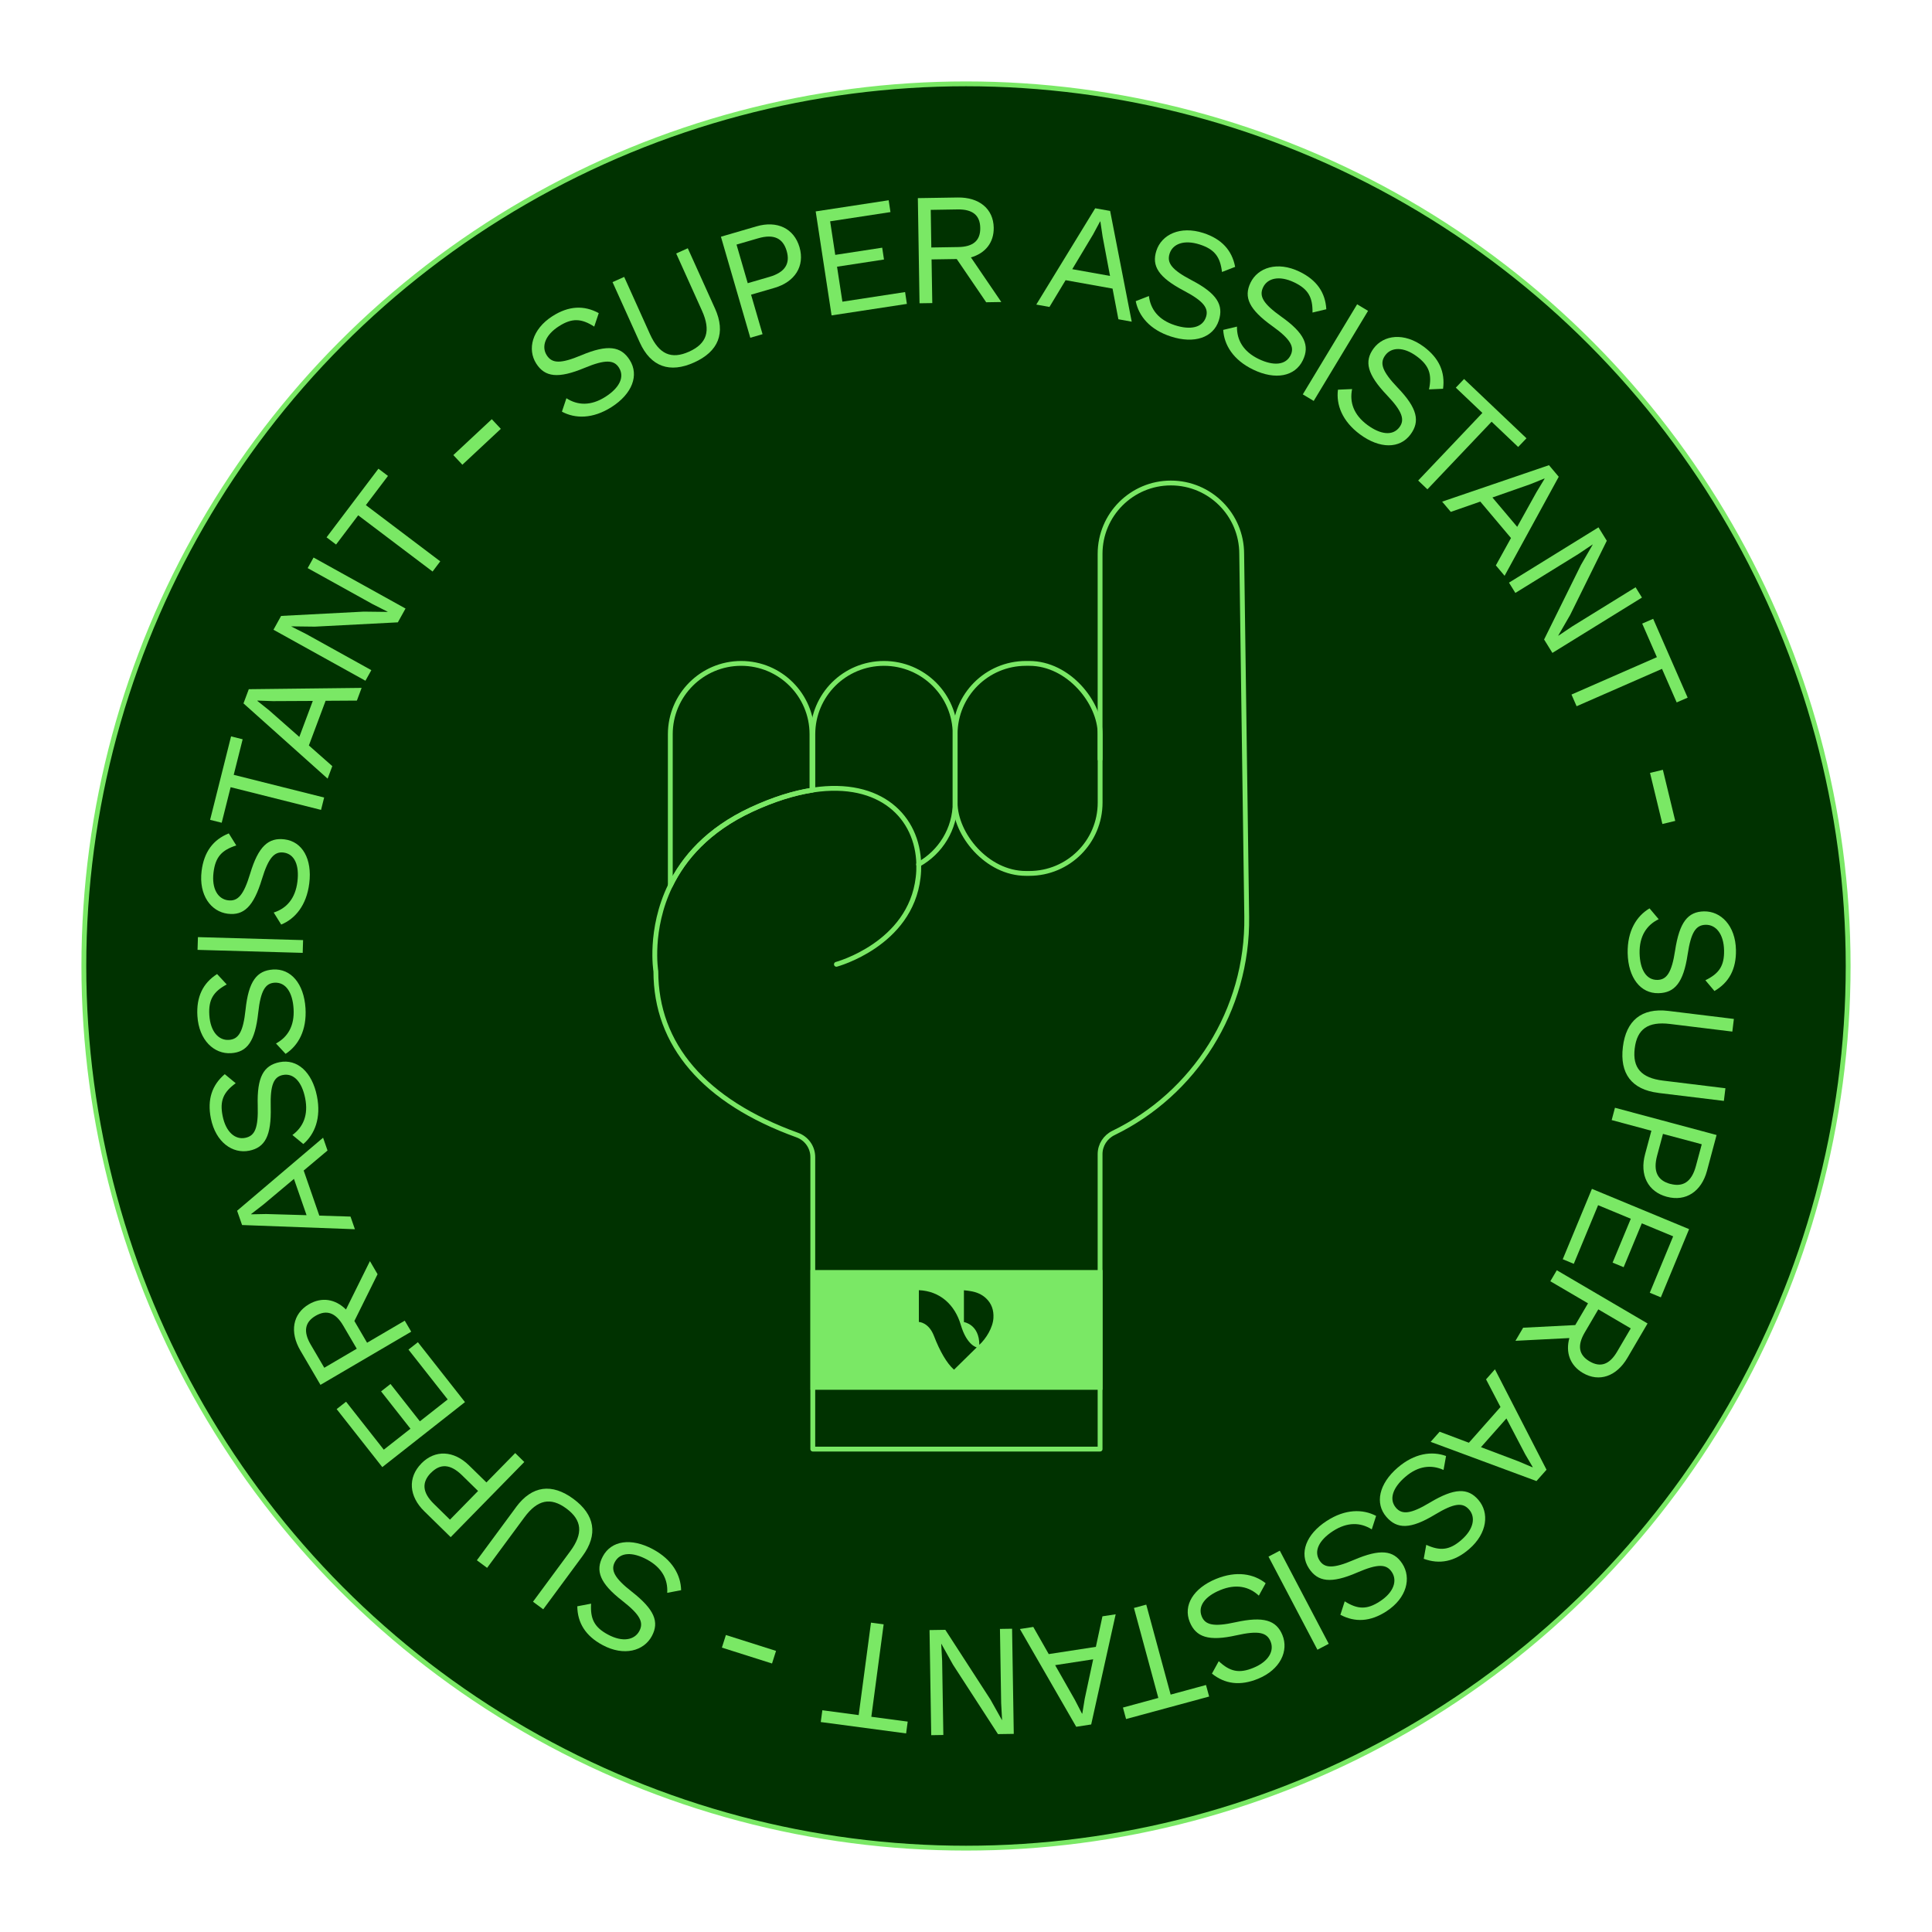 <?xml version="1.0" encoding="UTF-8"?>
<svg id="a" data-name="Calque 1" xmlns="http://www.w3.org/2000/svg" width="400" height="400" viewBox="0 0 400 400">
  <g>
    <circle cx="200" cy="200" r="182.64" style="fill: #003200; stroke: #7ae865; stroke-linecap: round; stroke-linejoin: round;"/>
    <g>
      <path d="M354.97,205.19l-1.89-2.24c2.84-1.38,3.93-2.98,3.87-6.18-.07-3.46-1.73-5.34-3.8-5.3-2.04.04-3.04,1.51-3.74,6.12-.87,5.86-2.68,7.97-6.04,8.04-3.73.08-6.27-3.21-6.38-8.29-.09-4.62,1.86-7.7,4.53-9.27l1.89,2.24c-2.48,1.21-4.02,3.48-3.95,7.04.07,3.36,1.37,5.58,3.71,5.53,1.88-.04,2.94-1.48,3.64-6.08.9-5.89,2.64-8.04,5.97-8.11,3.5-.07,6.53,2.94,6.63,7.98.08,3.99-1.45,6.76-4.45,8.51Z" style="fill: #7ae865;"/>
      <path d="M343.35,226.27c-5.57-.68-8.02-4.04-7.35-9.51.66-5.44,3.85-8.14,9.42-7.46l13.56,1.66-.32,2.62-12.91-1.58c-4.52-.55-6.81,1.03-7.3,5.06-.49,4.03,1.35,6.12,5.87,6.67l12.91,1.58-.32,2.62-13.56-1.65Z" style="fill: #7ae865;"/>
      <path d="M345.1,247.78c-3.95-1.06-5.65-4.55-4.51-8.79l1.31-4.88-8.22-2.21.68-2.55,21.04,5.64-1.99,7.43c-1.14,4.24-4.35,6.42-8.3,5.36ZM345.82,245.11c2.61.7,4.41-.39,5.3-3.7l1.21-4.5-8.03-2.15-1.21,4.5c-.89,3.31.12,5.16,2.73,5.86Z" style="fill: #7ae865;"/>
      <path d="M325.84,261.66l-2.29-.95,6.04-14.57,20.12,8.34-5.85,14.12-2.29-.95,4.84-11.68-6.49-2.69-3.76,9.08-2.29-.95,3.77-9.08-6.77-2.81-5.03,12.13Z" style="fill: #7ae865;"/>
      <path d="M326.14,274.34l2.64-4.5-7.8-4.57,1.34-2.28,18.79,11.02-4.17,7.12c-2.24,3.82-5.83,5.11-9.22,3.13-2.68-1.57-3.62-4.27-2.8-7.23l-11.16.57,1.59-2.71,10.8-.55ZM330.91,271.09l-2.82,4.81c-1.57,2.68-1.23,4.64,1.02,5.96,2.25,1.32,4.13.66,5.7-2.02l2.82-4.81-6.72-3.94Z" style="fill: #7ae865;"/>
      <path d="M304.12,298.7l6.54-7.39-2.99-5.73,1.84-2.08,10.68,20.79-2.08,2.35-21.91-8.12,1.86-2.1,6.05,2.28ZM306.61,299.62l7.73,2.92,2.95,1.25.04-.05-1.56-2.66-3.88-7.41-5.27,5.95Z" style="fill: #7ae865;"/>
      <path d="M294.77,322.73l.52-2.89c2.87,1.31,4.81,1.12,7.23-.97,2.62-2.26,3.02-4.74,1.66-6.31-1.34-1.55-3.1-1.38-7.09,1.02-5.07,3.07-7.85,3.03-10.05.48-2.44-2.82-1.53-6.87,2.32-10.19,3.5-3.02,7.11-3.48,10.03-2.42l-.52,2.89c-2.51-1.14-5.25-.88-7.94,1.45-2.55,2.2-3.43,4.61-1.9,6.39,1.23,1.42,3.02,1.32,7-1.08,5.12-3.06,7.88-3.09,10.05-.57,2.29,2.65,1.9,6.9-1.92,10.2-3.02,2.61-6.13,3.2-9.39,2Z" style="fill: #7ae865;"/>
      <path d="M277.51,334.33l.9-2.79c2.67,1.68,4.61,1.76,7.29,0,2.9-1.89,3.62-4.29,2.48-6.04-1.12-1.71-2.89-1.78-7.17.07-5.43,2.36-8.18,1.95-10.02-.87-2.04-3.12-.6-7.02,3.66-9.79,3.87-2.53,7.51-2.5,10.26-1.06l-.9,2.79c-2.34-1.47-5.08-1.57-8.07.38-2.82,1.84-4.01,4.12-2.73,6.08,1.03,1.58,2.81,1.71,7.08-.13,5.48-2.35,8.22-2.02,10.04.77,1.91,2.93.96,7.09-3.26,9.85-3.34,2.18-6.5,2.35-9.57.73Z" style="fill: #7ae865;"/>
      <path d="M262.63,322.28l2.34-1.23,10.13,19.28-2.34,1.23-10.13-19.28Z" style="fill: #7ae865;"/>
      <path d="M250.92,346.5l1.41-2.57c2.31,2.16,4.2,2.59,7.16,1.38,3.21-1.31,4.36-3.54,3.57-5.46-.78-1.89-2.51-2.29-7.05-1.28-5.78,1.3-8.4.38-9.68-2.74-1.41-3.45.73-7,5.43-8.93,4.27-1.75,7.85-1.04,10.28.89l-1.41,2.57c-2.02-1.88-4.7-2.5-7.99-1.15-3.11,1.28-4.71,3.29-3.83,5.46.71,1.74,2.44,2.21,6.98,1.2,5.82-1.28,8.45-.43,9.72,2.65,1.33,3.24-.39,7.15-5.06,9.06-3.7,1.51-6.83,1.09-9.54-1.08Z" style="fill: #7ae865;"/>
      <path d="M232.5,353.53l7.32-1.99-5.05-18.63,2.55-.69,5.05,18.63,7.32-1.99.65,2.39-17.2,4.66-.65-2.39Z" style="fill: #7ae865;"/>
      <path d="M217.14,342.46l9.75-1.5,1.36-6.32,2.74-.42-5.07,22.81-3.1.48-11.66-20.24,2.77-.43,3.2,5.62ZM218.46,344.76l4.08,7.18,1.47,2.84h.07s.5-3.06.5-3.06l1.75-8.18-7.86,1.21Z" style="fill: #7ae865;"/>
      <path d="M192.45,337.49l3.27-.05,9.34,14.43,2.38,4.25h.03s-.19-3.5-.19-3.5l-.25-15.37,2.51-.04.35,21.77-3.27.05-9.31-14.37-2.41-4.32h-.03s.19,3.5.19,3.5l.25,15.37-2.51.04-.35-21.77Z" style="fill: #7ae865;"/>
      <path d="M170.26,354.09l7.52,1,2.55-19.14,2.62.35-2.55,19.14,7.53,1-.33,2.45-17.67-2.36.33-2.45Z" style="fill: #7ae865;"/>
      <path d="M150.29,338.51l10.38,3.29-.83,2.61-10.38-3.29.83-2.61Z" style="fill: #7ae865;"/>
      <path d="M119.5,332.57l2.88-.55c-.19,3.15.67,4.89,3.49,6.4,3.05,1.64,5.5,1.12,6.49-.72.97-1.8.17-3.39-3.5-6.26-4.68-3.63-5.64-6.24-4.05-9.21,1.76-3.29,5.87-3.89,10.35-1.49,4.07,2.18,5.79,5.39,5.86,8.49l-2.88.55c.17-2.76-1.06-5.21-4.2-6.9-2.97-1.59-5.54-1.55-6.64.52-.89,1.66-.15,3.29,3.52,6.15,4.69,3.68,5.71,6.25,4.14,9.18-1.65,3.08-5.76,4.25-10.21,1.86-3.52-1.89-5.19-4.58-5.23-8.05Z" style="fill: #7ae865;"/>
      <path d="M106.83,312.05c3.33-4.51,7.46-4.99,11.89-1.72,4.41,3.25,5.19,7.36,1.86,11.87l-8.11,10.99-2.12-1.57,7.72-10.46c2.7-3.66,2.45-6.43-.81-8.84-3.27-2.41-5.99-1.83-8.69,1.83l-7.72,10.46-2.12-1.57,8.11-10.99Z" style="fill: #7ae865;"/>
      <path d="M87.23,303c2.86-2.92,6.74-2.68,9.87.39l3.61,3.53,5.96-6.08,1.88,1.85-15.24,15.56-5.49-5.38c-3.13-3.07-3.46-6.94-.59-9.86ZM89.21,304.94c-1.89,1.93-1.83,4.03.63,6.43l3.32,3.26,5.82-5.94-3.32-3.25c-2.45-2.4-4.55-2.43-6.44-.49Z" style="fill: #7ae865;"/>
      <path d="M84.57,279.42l1.95-1.53,9.75,12.4-17.12,13.46-9.45-12.01,1.95-1.53,7.81,9.93,5.52-4.34-6.08-7.73,1.95-1.53,6.08,7.73,5.76-4.53-8.12-10.32Z" style="fill: #7ae865;"/>
      <path d="M73.37,273.5l2.63,4.5,7.8-4.57,1.34,2.28-18.79,11.01-4.17-7.12c-2.23-3.82-1.61-7.58,1.78-9.57,2.68-1.57,5.49-1.07,7.67,1.09l4.96-10.02,1.58,2.71-4.8,9.69ZM73.87,279.25l-2.82-4.81c-1.57-2.68-3.45-3.33-5.7-2.02s-2.59,3.28-1.03,5.95l2.82,4.81,6.72-3.94Z" style="fill: #7ae865;"/>
      <path d="M62.88,242.36l3.23,9.32,6.46.2.91,2.62-23.36-.87-1.03-2.96,17.8-15.12.92,2.65-4.95,4.16ZM60.86,244.08l-6.33,5.31-2.53,1.96.02.06,3.09-.06,8.36.24-2.61-7.51Z" style="fill: #7ae865;"/>
      <path d="M46.54,222.4l2.26,1.87c-2.55,1.86-3.34,3.63-2.71,6.77.68,3.4,2.64,4.96,4.68,4.54,2.01-.4,2.72-2.03,2.59-6.68-.18-5.92,1.22-8.32,4.52-8.99,3.66-.73,6.74,2.04,7.74,7.03.91,4.53-.46,7.9-2.82,9.92l-2.26-1.87c2.23-1.63,3.34-4.14,2.64-7.63-.66-3.3-2.33-5.25-4.63-4.79-1.84.37-2.63,1.98-2.5,6.63.15,5.96-1.18,8.38-4.45,9.04-3.43.69-6.94-1.73-7.94-6.68-.79-3.91.23-6.91,2.87-9.16Z" style="fill: #7ae865;"/>
      <path d="M44.95,201.67l1.99,2.15c-2.78,1.5-3.8,3.15-3.6,6.35.22,3.46,1.96,5.26,4.03,5.13,2.04-.13,2.97-1.64,3.47-6.27.62-5.89,2.33-8.08,5.68-8.3,3.72-.24,6.4,2.93,6.73,8,.29,4.61-1.52,7.77-4.12,9.46l-1.99-2.15c2.43-1.31,3.87-3.65,3.64-7.21-.21-3.36-1.61-5.52-3.95-5.37-1.88.12-2.87,1.61-3.37,6.23-.65,5.93-2.29,8.15-5.62,8.36-3.49.22-6.65-2.65-6.97-7.69-.25-3.98,1.15-6.82,4.07-8.69Z" style="fill: #7ae865;"/>
      <path d="M62.75,194.64l-.08,2.64-21.77-.62.08-2.64,21.77.62Z" style="fill: #7ae865;"/>
      <path d="M47.37,172.55l1.55,2.49c-3.01.96-4.32,2.39-4.71,5.57-.43,3.44.95,5.54,3.01,5.79,2.03.25,3.22-1.06,4.57-5.52,1.7-5.67,3.79-7.51,7.12-7.1,3.7.46,5.75,4.07,5.12,9.11-.57,4.58-2.94,7.35-5.81,8.53l-1.55-2.49c2.63-.84,4.48-2.87,4.91-6.41.41-3.34-.56-5.72-2.88-6.01-1.87-.23-3.12,1.04-4.47,5.5-1.73,5.7-3.76,7.58-7.07,7.17-3.47-.43-6.04-3.84-5.42-8.85.49-3.96,2.4-6.49,5.62-7.78Z" style="fill: #7ae865;"/>
      <path d="M50.24,153.06l-1.85,7.36,18.72,4.7-.64,2.56-18.72-4.7-1.85,7.36-2.4-.6,4.34-17.28,2.4.6Z" style="fill: #7ae865;"/>
      <path d="M67.41,145.1l-3.46,9.24,4.85,4.28-.97,2.59-17.42-15.58,1.1-2.94,23.36-.27-.98,2.63-6.47.04ZM64.76,145.12l-8.26.04-3.2-.11-.02.06,2.41,1.93,6.28,5.53,2.79-7.45Z" style="fill: #7ae865;"/>
      <path d="M83.96,125.99l-1.59,2.86-17.17.89-4.87-.06-.02.03,3.12,1.58,13.45,7.46-1.22,2.19-19.04-10.56,1.58-2.86,17.1-.89,4.95.06.02-.03-3.12-1.58-13.45-7.46,1.22-2.19,19.04,10.56Z" style="fill: #7ae865;"/>
      <path d="M80.33,98.53l-4.58,6.05,15.4,11.64-1.59,2.11-15.4-11.64-4.58,6.05-1.97-1.49,10.74-14.21,1.97,1.49Z" style="fill: #7ae865;"/>
      <path d="M103.69,88.79l-7.96,7.43-1.87-2,7.96-7.43,1.87,2Z" style="fill: #7ae865;"/>
      <path d="M123.96,64.84l-.93,2.78c-2.66-1.71-4.59-1.81-7.29-.09-2.92,1.86-3.67,4.25-2.55,6.01,1.1,1.73,2.87,1.81,7.17.01,5.46-2.3,8.21-1.86,10.01.98,2,3.15.52,7.02-3.76,9.75-3.9,2.48-7.54,2.42-10.27.95l.93-2.78c2.32,1.5,5.07,1.62,8.07-.29,2.84-1.81,4.06-4.07,2.8-6.05-1.01-1.59-2.79-1.74-7.09.05-5.5,2.29-8.24,1.92-10.03-.89-1.88-2.95-.89-7.1,3.37-9.82,3.37-2.15,6.53-2.28,9.58-.62Z" style="fill: #7ae865;"/>
      <path d="M148.02,63.84c2.31,5.11.71,8.95-4.32,11.21-4.99,2.25-8.96.93-11.26-4.19l-5.62-12.45,2.41-1.08,5.34,11.85c1.87,4.15,4.41,5.29,8.11,3.62,3.7-1.67,4.53-4.32,2.66-8.47l-5.34-11.85,2.4-1.08,5.62,12.45Z" style="fill: #7ae865;"/>
      <path d="M165.53,51.18c1.14,3.93-.97,7.19-5.18,8.42l-4.85,1.41,2.38,8.18-2.54.74-6.08-20.92,7.38-2.15c4.21-1.23,7.74.39,8.89,4.32ZM162.87,51.95c-.76-2.6-2.62-3.57-5.91-2.61l-4.47,1.3,2.32,7.99,4.47-1.3c3.3-.96,4.35-2.78,3.59-5.38Z" style="fill: #7ae865;"/>
      <path d="M187.39,60.47l.37,2.45-15.59,2.38-3.29-21.53,15.11-2.31.37,2.45-12.49,1.91,1.06,6.95,9.72-1.49.37,2.45-9.72,1.49,1.11,7.24,12.98-1.99Z" style="fill: #7ae865;"/>
      <path d="M198.08,53.63l-5.21.08.15,9.04-2.64.04-.35-21.77,8.25-.13c4.42-.07,7.39,2.32,7.46,6.25.05,3.1-1.76,5.31-4.72,6.15l6.29,9.24-3.13.05-6.09-8.94ZM192.82,51.24l5.58-.09c3.1-.05,4.6-1.36,4.55-3.97-.04-2.61-1.58-3.87-4.68-3.82l-5.57.09.12,7.79Z" style="fill: #7ae865;"/>
      <path d="M230.33,59.75l-9.71-1.74-3.34,5.54-2.73-.49,12.2-19.94,3.09.55,4.47,22.93-2.76-.5-1.21-6.35ZM229.82,57.14l-1.53-8.12-.47-3.17h-.06s-1.46,2.71-1.46,2.71l-4.3,7.17,7.83,1.4Z" style="fill: #7ae865;"/>
      <path d="M255.73,55.25l-2.73,1.06c-.37-3.14-1.54-4.69-4.58-5.68-3.3-1.07-5.62-.12-6.26,1.86-.63,1.95.44,3.37,4.56,5.53,5.25,2.74,6.66,5.14,5.62,8.34-1.15,3.55-5.08,4.88-9.92,3.31-4.4-1.42-6.67-4.27-7.28-7.32l2.73-1.06c.33,2.74,1.97,4.94,5.37,6.04,3.2,1.04,5.72.53,6.45-1.7.58-1.79-.44-3.26-4.56-5.43-5.28-2.78-6.74-5.13-5.71-8.3,1.08-3.33,4.91-5.21,9.72-3.66,3.8,1.23,5.92,3.58,6.58,6.99Z" style="fill: #7ae865;"/>
      <path d="M274.59,64.03l-2.85.68c.05-3.16-.89-4.86-3.77-6.24-3.12-1.5-5.55-.87-6.45,1-.89,1.84-.02,3.4,3.77,6.1,4.83,3.42,5.91,5.99,4.45,9.02-1.62,3.36-5.69,4.15-10.27,1.94-4.16-2-6.03-5.13-6.22-8.23l2.85-.68c-.04,2.76,1.29,5.16,4.5,6.71,3.03,1.46,5.6,1.3,6.62-.81.81-1.7,0-3.29-3.78-5.99-4.85-3.47-5.98-5.99-4.54-8.99,1.52-3.15,5.57-4.5,10.12-2.31,3.6,1.73,5.38,4.34,5.58,7.81Z" style="fill: #7ae865;"/>
      <path d="M271.99,83.01l-2.26-1.36,11.25-18.65,2.26,1.36-11.25,18.65Z" style="fill: #7ae865;"/>
      <path d="M298.79,80.49l-2.93.13c.65-3.09.04-4.94-2.53-6.84-2.78-2.06-5.29-1.9-6.52-.23-1.22,1.64-.66,3.33,2.55,6.7,4.11,4.27,4.68,6.99,2.67,9.7-2.22,3-6.37,3-10.46-.02-3.71-2.75-4.96-6.17-4.56-9.25l2.93-.13c-.56,2.7.3,5.31,3.16,7.43,2.71,2,5.26,2.33,6.65.45,1.12-1.51.63-3.23-2.59-6.6-4.11-4.32-4.75-7.01-2.77-9.69,2.08-2.81,6.31-3.37,10.37-.37,3.21,2.38,4.47,5.28,4.01,8.72Z" style="fill: #7ae865;"/>
      <path d="M314.32,92.54l-5.5-5.23-13.29,14-1.91-1.82,13.29-14-5.5-5.23,1.71-1.79,12.92,12.27-1.71,1.79Z" style="fill: #7ae865;"/>
      <path d="M312.84,111.4l-6.36-7.55-6.11,2.13-1.79-2.12,22.12-7.55,2.02,2.4-11.21,20.5-1.81-2.15,3.13-5.66ZM314.12,109.08l4.01-7.22,1.66-2.74-.04-.05-2.86,1.16-7.9,2.77,5.13,6.08Z" style="fill: #7ae865;"/>
      <path d="M321.41,135.18l-1.72-2.78,7.62-15.42,2.44-4.22-.02-.03-2.91,1.95-13.08,8.08-1.32-2.13,18.53-11.45,1.72,2.78-7.58,15.35-2.47,4.28.02.03,2.91-1.95,13.08-8.08,1.32,2.13-18.53,11.45Z" style="fill: #7ae865;"/>
      <path d="M347.14,145.43l-3.04-6.95-17.68,7.74-1.06-2.42,17.68-7.74-3.04-6.95,2.27-.99,7.14,16.32-2.27.99Z" style="fill: #7ae865;"/>
      <path d="M344.18,170.6l-2.56-10.58,2.66-.64,2.56,10.58-2.66.64Z" style="fill: #7ae865;"/>
    </g>
  </g>
  <g>
    <g>
      <rect x="197.75" y="137.35" width="30.02" height="43.48" rx="14.66" ry="14.66" style="fill: none; stroke: #7ae865; stroke-linecap: round; stroke-linejoin: round;"/>
      <path d="M190.18,178.97s.02-.02.04-.02c4.49-2.52,7.53-7.3,7.53-12.79v-14.15c0-8.09-6.6-14.66-14.74-14.66-4.07,0-7.75,1.64-10.41,4.29-2.66,2.65-4.31,6.33-4.31,10.37v11.54" style="fill: none; stroke: #7ae865; stroke-linecap: round; stroke-linejoin: round;"/>
      <path d="M168.11,152.01v11.59c-3.75.59-7.95,1.88-12.57,4.03-9,4.19-14.01,10.07-16.76,15.74v-31.36c0-4.04,1.64-7.71,4.3-10.37,2.65-2.65,6.32-4.29,10.37-4.29,8.1,0,14.66,6.57,14.66,14.66Z" style="fill: none; stroke: #7ae865; stroke-linecap: round; stroke-linejoin: round;"/>
      <path d="M173.17,199.65s15.3-4.12,16.92-17.96c.11-.92.15-1.83.13-2.72v-.02c-.21-9.79-7.91-17.45-21.8-15.4-.1.02-.2.03-.31.05-3.75.59-7.95,1.88-12.57,4.03-9,4.19-14.01,10.07-16.76,15.74-4.43,9.14-2.99,17.73-2.99,17.73,0,15.19,9.99,26.93,29.26,33.9,1.93.69,3.23,2.5,3.23,4.56v60.46h59.48v-61.07c0-1.88,1.09-3.56,2.77-4.38,16.7-8.12,27.86-25.34,27.59-44.8l-1.04-75.1c0-8.1-6.56-14.67-14.66-14.67-4.05,0-7.71,1.64-10.37,4.3-2.65,2.65-4.29,6.32-4.29,10.37v42.52" style="fill: none; stroke: #7ae865; stroke-linecap: round; stroke-linejoin: round;"/>
    </g>
    <rect x="168.3" y="263.45" width="59.47" height="23.79" style="fill: #7ae865; stroke: #7ae865; stroke-miterlimit: 10;"/>
    <g>
      <path d="M202.76,278.43c1.36-1.24,2.82-3.55,2.92-5.59.08-1.55-.36-2.93-1.51-4.02-.91-.87-2.03-1.32-3.26-1.51-.56-.09-.77-.12-1.34-.17v6.58s3.19.46,3.19,4.72Z" style="fill: #003200;"/>
      <path d="M202.22,278.96s-2.05-.42-3.29-4.63c-1.23-4.21-4.32-7.03-8.69-7.21v6.58s2.03.03,3.13,2.9c1.2,3.13,2.66,5.68,4.15,6.98l4.7-4.62Z" style="fill: #003200;"/>
    </g>
  </g>
</svg>